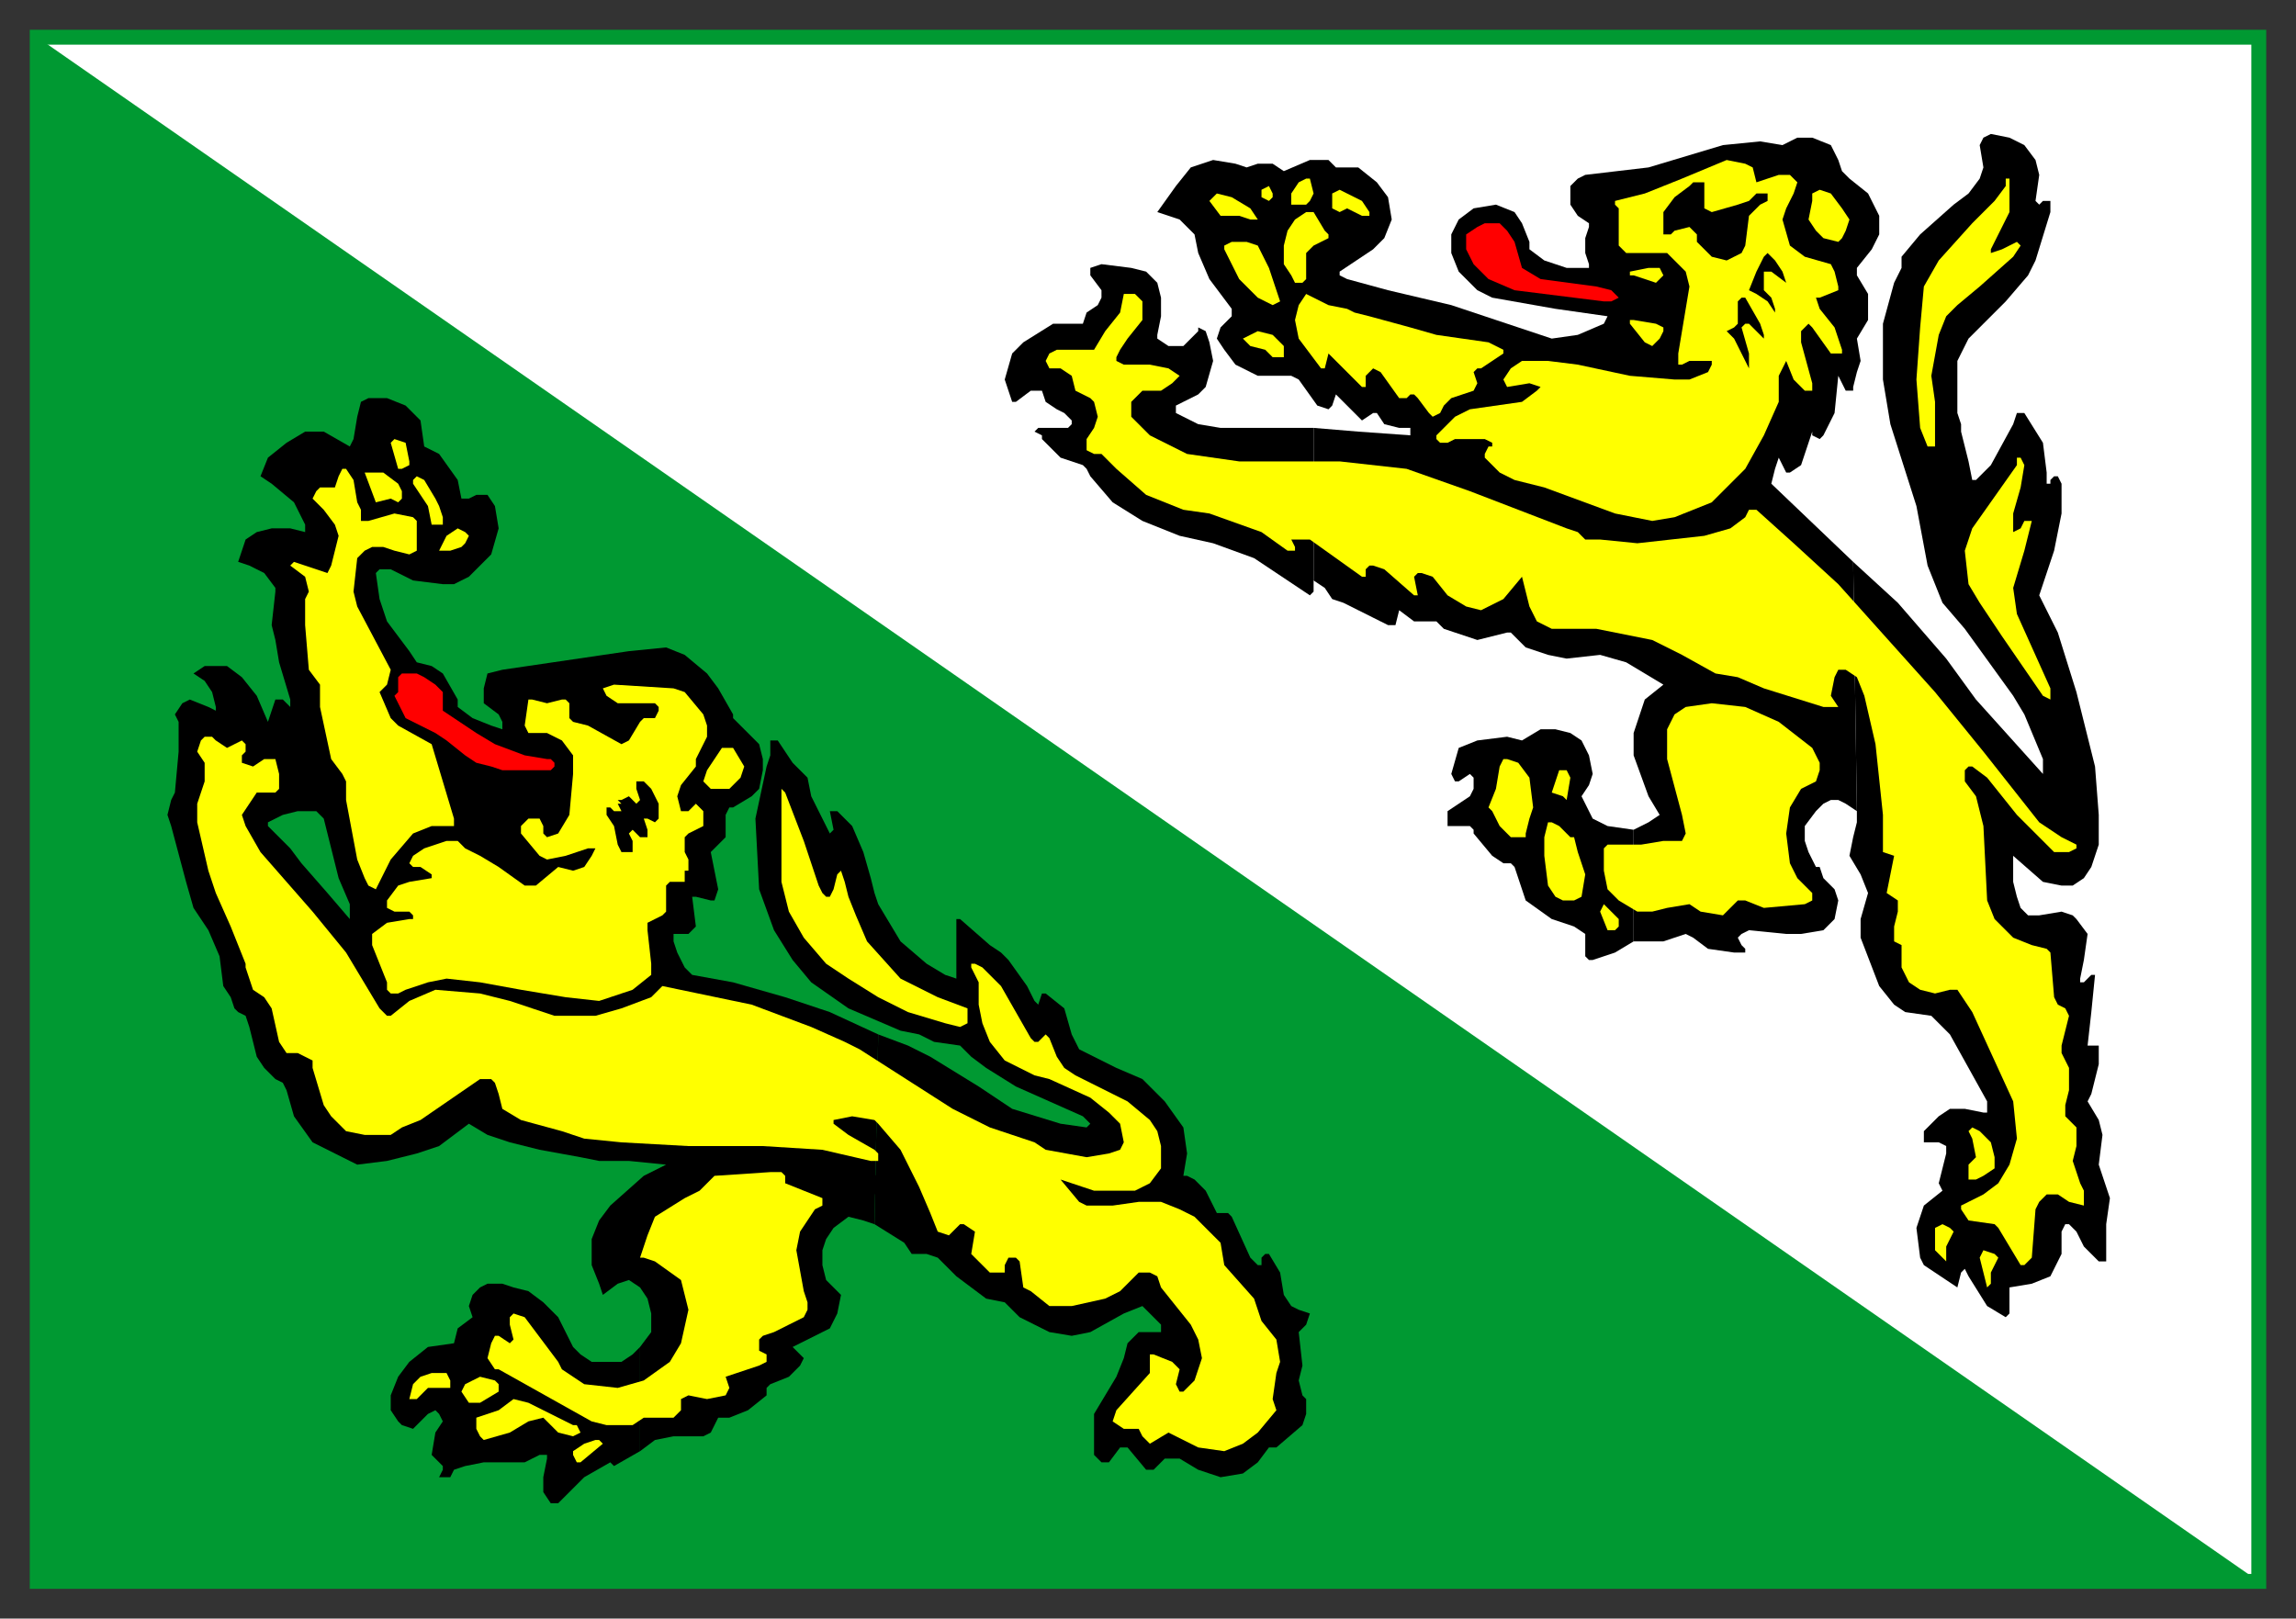 <svg xmlns="http://www.w3.org/2000/svg" fill-rule="evenodd" height="435" preserveAspectRatio="none" stroke-linecap="round" width="617"><rect width="100%" height="100%" fill="#333333" stroke="none"/><style>.brush1{fill:#009932}.pen2{stroke:none}.brush2{fill:#000}.pen3{stroke:none}.brush3{fill:#ff0}.pen4{stroke:none}.brush4{fill:red}.pen5{stroke:none}</style><path style="stroke:none;fill:#fff" d="M10 10h597v415H10V10z"/><path class="pen2 brush1" d="m10 10 597 415H10V10z"/><path class="pen2 brush1" d="M12 12h593v411H12V8H8v419h601V8H12v4z"/><path class="pen3 brush2" d="m498 151 12 11 13 15 8 11 18 20v-4l-5-12-3-5-13-18-6-7-4-10-3-16-7-22-2-12V87l3-11 2-4v-3l5-6 9-8 4-3 3-4 1-3-1-6 1-2 2-1 5 1 4 2 3 4 1 4-1 7 1 1 1-1h2v3l-4 13-2 4-6 7-10 10-3 6v14l1 3v2l2 8 1 5h1l4-4 6-11 1-3h2l5 8 1 8v3h1v-1l1-1h1l1 2v8l-2 10-4 12 5 10 5 16 5 20 1 13v8l-2 6-2 3-3 2h-3l-5-1-8-7v7l1 4 1 3 2 2h3l6-1 3 1 1 1 3 4-1 7-1 5v1h1l2-2h1l-1 10-1 9h3v5l-2 8-1 2 3 5 1 4-1 8 3 9-1 7v10h-2l-4-4-2-4-2-2h-1l-1 2v6l-3 6-5 2-6 1v7l-1 1-5-3-5-8-1-2-1 1-1 4-3-2-6-4-1-2-1-8 2-6 5-4-1-2 2-8v-2l-2-1h-4v-3l1-1 3-3 3-2h4l5 1h1v-3l-10-18-3-3-2-2-7-1-3-2-4-5-5-13v-5l2-7-2-5-3-5 1-5 1-4v-3l-1-67z"/><path class="pen3 brush2" d="M439 253v-30l4-2 3-2-3-5-4-11v-6l1-3 2-6 5-4-10-6-7-2-9 1-5-1-6-2-4-4h-1l-8 2-6-2-3-1-2-2h-6l-4-3-1 4h-2l-4-2-8-4-3-1-2-3-3-2v-41l12 1 14 1v-2h-3l-4-1-2-3h-1l-3 2-7-7-1 3-1 1-3-1-5-7-2-1h-9l-6-3-3-4-2-3 1-3 3-3v-2l-6-8-3-7-1-5-4-4-6-2 5-7 4-5 6-2 6 1 3 1 3-1h4l3 2 7-3h5l2 2h6l5 4 3 4 1 6-2 5-3 3-9 6v1l2 1 11 3 17 4 27 9 7-1 7-3 1-2-14-2-17-3-4-2-5-5-2-5v-5l2-4 4-3 6-1 5 2 2 3 2 5v2l4 3 6 2h6v-1l-1-3v-4l1-3v-1l-3-2-2-3v-5l2-2 2-1 17-2 20-6 10-1 6 1 4-2h4l5 2 2 4 1 3 2 2 5 4 3 6v5l-2 4-4 5v2l3 5v7l-3 5 1 6-1 3-1 4v1h-2l-2-4-1 10-3 6-1 1-2-1v-1l-3 9-3 2h-1l-2-4-1 3-1 4 22 21 1 67-3-2-2-1h-2l-2 1-2 2-3 4v4l1 3 2 4h1l1 3 3 3 1 3-1 5-2 2-1 1-6 1h-4l-10-1-2 1-1 1 1 2 1 1v1h-3l-7-1-4-3-2-1-3 1-3 1h-8z"/><path class="pen3 brush2" d="M439 223v30l-5 3-6 2h-1l-1-1v-6l-3-2-6-2-7-5-3-9-1-1h-2l-3-2-5-6v-1l-1-1h-6v-4l3-2 3-2 1-2v-3l-1-1-3 2h-1l-1-2 2-7 5-2 8-1 4 1 5-3h4l4 1 3 2 2 4 1 5-1 3-2 3 3 6 4 2 7 1zm-86-108v44l-1 1-15-10-11-4-9-2-10-4-8-5-6-7-1-2-1-1-6-2-5-5v-1l-2-1 1-1h8l1-1v-1l-2-2-2-1-3-2-1-3h-3l-4 3h-1l-2-6 2-7 3-3 8-5h8l1-3 3-2 1-2v-2l-3-4v-2l3-1 8 1 4 1 3 3 1 4v5l-1 5v1l3 2h4l4-4v-1l2 1 1 3 1 5-2 7-2 2-6 3v2l2 1 4 2 6 1h25z"/><path class="pen4 brush3" d="m471 45 1 4 6-2h3l2 2-1 3-2 4-1 3 2 7 4 3 7 2 1 2 1 4v1l-5 2h-1l1 3 4 5 2 6v1h-3l-5-7-1-1-1 1-1 1v3l3 11v2h-2l-3-3-2-5-2 4v7l-4 9-5 9-9 9-10 4-6 1-10-2-19-7-8-2-4-2-3-3-1-1v-1l1-2h1v-1l-2-1h-8l-2 1h-2l-1-1v-1l5-5 4-2 14-2 4-3 1-1-3-1-6 1-1-2 2-3 3-2h7l8 1 14 3 12 1h4l5-2 1-2v-1h-6l-2 1h-1v-3l3-18-1-4-3-3-2-2h-11l-2-2V56l-1-1v-1l8-2 10-4 12-5 5 1 2 1zm-118 7-1 2-1 1h-4v-3l2-3 2-1h1l1 4zm187-3v8l-5 10v1l3-1 4-2 1 1-2 3-9 8-6 5-3 3-2 5-2 11 1 7v12h-2l-2-5-1-13 1-14 1-11 4-7 9-10 6-6 3-4v-2h1v1z"/><path class="pen3 brush2" d="M458 50v6l2 1 7-2 3-1 2-2h3v2l-2 1-3 3-1 8-1 2-4 2-4-1-1-1-3-3v-2l-2-2-4 1-1 1h-2v-6l3-4 4-3 1-1h3v1z"/><path class="pen4 brush3" d="M342 52v1l-1 1-2-1v-2l2-1 1 2zm24 2 2 3v1h-2l-4-2-2 1-2-1v-4l2-1 2 1 4 2zm129 2 2 3-1 3-1 2-1 1-4-1-2-2-2-3 1-5v-2l2-1 3 1 3 4zm-159 0 2 3h-2l-3-1h-5l-3-4 1-1 1-1 4 1 5 3zm20 6 1 1v1l-4 2-2 2v7l-1 1h-2l-1-2-2-3v-5l1-4 2-3 3-2h2l3 5z"/><path class="pen5 brush4" d="m405 62 2 3 2 7 5 3 15 2 4 1 2 2-2 1h-2l-24-3-7-3-4-4-2-4v-4l3-2 2-1h4l2 2z"/><path class="pen4 brush3" d="m338 66 3 6 3 9-2 1-4-2-5-5-4-8v-1l2-1h4l3 1z"/><path class="pen3 brush2" d="m479 73 1 3-4-3h-2v5l2 2 1 3v1l-2-3-3-2-2-1 2-5 2-4 1-1 2 2 2 3z"/><path class="pen4 brush3" d="m447 74-1 1-1 1-6-2h-1v-1l5-1h3l1 2zm-140 7v5l-4 5-2 3-1 2v1l2 1h7l5 1 3 2-2 2-3 2h-5l-3 3v4l5 5 10 5 14 2h27l18 2 17 6 26 10 3 1 2 2h4l10 1 18-2 7-2 4-3 1-2h2l10 9 12 11 26 29 13 16h1-1l15 19 6 4 2 1 2 1v1l-2 1h-4l-10-10-8-10-4-3h-1l-1 1v3l3 4 2 8 1 20 2 5 5 5 5 2 4 1 1 1 1 12 1 2 2 1 1 2-2 8v2l2 4v6l-1 4v3l3 3v5l-1 4 2 6 1 2v4l-4-1-3-2h-3l-2 2-1 2-1 13-1 1-1 1h-1l-3-5-3-5-1-1-7-1-2-3v-1l6-3 4-3 3-5 2-7-1-10-11-24-4-6h-2l-4 1-4-1-3-2-2-4v-6l-2-1v-4l1-4v-3l-3-2 2-10-3-1v-10l-2-19-3-13-2-5-3-2h-2l-1 2-1 5 2 3h-4l-16-5-7-3-6-1-9-5-8-4-15-3h-12l-4-2-2-4-2-8-5 6-4 2-2 1-4-1-5-3-4-5-3-1h-1l-1 1 1 5h-1l-8-7-3-1h-1l-1 1v2h-1l-14-10h-5l1 2v1h-2l-7-5-14-5-7-1-10-4-8-7-4-4h-2l-2-1v-3l2-3 1-3-1-4-1-1-4-2-1-4-3-2h-3l-1-2 1-2 2-1h10l3-5 4-5 1-5h3l2 2z"/><path class="pen4 brush3" d="m362 83 2 1 4 1 11 3 7 2 14 2 4 2v1l-6 4h-1l-1 1 1 3-1 2-6 2-2 2-1 2-2 1-1-1-3-4-1-1h-1l-1 1h-2l-5-7-2-1-1 1-1 1v3h-1l-9-9-1 4h-1l-6-8-1-5 1-4 2-3 6 3 5 1z"/><path class="pen3 brush2" d="m473 87 1 3v1l-4-4h-1l-1 1 2 7v4l-4-8-2-2 2-1 1-1v-6l1-1h1l4 7z"/><path class="pen4 brush3" d="M447 88v1l-1 2-2 2-2-1-4-5v-1h1l6 1 2 1zm-102 5v3h-3l-2-2-4-1-2-2 4-2 4 1 3 3zm199 32-1 6-2 7v5l2-1 1-2h2l-2 8-3 10 1 7 9 20v3l-2-1-11-16-6-9-3-5-1-9 2-6 12-17v-2h1l1 2zm-66 69 9 7 2 4v2l-1 3-4 2-3 5-1 7 1 8 2 4 4 4v2l-2 1-11 1-5-2h-2l-4 4-6-1-3-2-6 1-4 1h-4l-5-3-3-3-1-5v-6l1-1h9l6-1h5l1-2-1-5-4-15v-8l2-4 3-2 7-1 9 1 9 4zm-67 15 1 8-1 3-1 4v1h-4l-3-3-2-4-1-1 2-5 1-6 1-2h1l3 1 3 4zm11 0-1 6-1-1-3-1 2-6h2l1 2zm0 16h1l1 4 2 6-1 6-2 1h-3l-2-1-2-3-1-8v-5l1-4h1l2 1 3 3zm13 22v2l-1 1h-2l-2-5 1-2 1 1 3 3zm100 60 1 4v3l-3 2-2 1h-2v-4l2-2-1-5-1-2 1-1 2 1 3 3zm-10 24-1 2-1 2v4l-3-3v-6l2-1 2 1 1 1zm12 7-2 4v3l-1 1-1-4-1-4 1-2 3 1 1 1z"/><path class="pen3 brush2" d="m172 362 3-4v-5l-1-4-2-3-3-2-3 1-4 3-1-3-2-5v-7l2-5 3-4 9-8 6-3-10-1h-8l-5-1-11-2-8-2-6-2-5-3-4 3-4 3-6 2-8 2-8 1-6-3-6-3-5-7-2-7-1-2-2-1-3-3-2-3-1-4-1-4-1-3-2-1-1-1-1-3-2-3-1-8-3-7-4-6-2-7-4-15-1-3 1-4 1-2 1-11v-8l-1-2 2-3 2-1 5 2 2 1v-1l-1-4-2-3-3-2 3-2h6l4 3 4 5 3 7 2-6h2l2 2v-2l-3-10-1-6-1-4 1-9v-1l-3-4-4-2-3-1 2-6 3-2 4-1h5l4 1v-2l-3-6-6-5-3-2 2-5 5-4 5-3h5l7 4 1-2 1-6 1-4 2-1h5l5 2 4 4 1 7 4 2 5 7 1 5h2l2-1h3l2 3 1 6-2 7-6 6-4 2h-3l-8-1-6-3h-3l-1 1 1 7 2 6 6 8 2 3 4 1 3 2 4 7v2l4 3 5 2 3 1v-2l-1-2-4-3v-4l1-4 4-1 34-5 10-1 5 2 6 5 3 4 4 7v1l3 3 4 4 1 4v3l-1 5-2 2-5 3h-1l-1 2v6l-3 3-1 1 2 10-1 3h-1l-4-1h-1l1 8-2 2h-4v2l1 3 2 4 2 2 11 2 14 4 12 4 13 6-1 51-3-1-4-1-4 3-2 3-1 3v4l1 4 4 4-1 5-2 4-4 2-4 2-2 1 3 3-1 2-3 3-5 2-1 1v2l-5 4-5 2h-3l-2 4-2 1h-8l-5 1-4 3v-28z"/><path class="pen3 brush2" d="M172 362v28l-7 4-1-1-7 4-2 2-5 5h-2l-2-3v-4l1-5v-1h-2l-4 2h-11l-5 1-3 1-1 2h-3l1-2v-1l-3-3 1-6 2-3-1-2-1-1-2 1-4 4-3-1-1-1-2-3v-4l2-5 3-4 5-4 7-1 1-4 4-3-1-3 1-3 2-2 2-1h4l3 1 4 1 4 3 4 4 4 8 2 2 3 2h8l3-2 2-2zm64-84 8 3 6 3 13 8 9 6 13 4 7 1 1-1-2-2-9-4-9-4-8-5-4-3-3-3-7-1-4-2-5-1-14-6-10-7-5-6-5-8-4-11-1-19 3-14 1-3v-4h2l4 6 4 4 1 5 5 10 1-1-1-5h2l4 4 3 7 2 7 1 4 1 3 6 10 7 6 5 3 3 1v-16h1l8 7 3 2 2 2 5 7 2 4 1 1 1-3h1l5 4 2 7 2 4 10 5 7 3 6 6 5 7 1 7-1 6h1l2 1 3 3 3 6h3l1 1 5 11 2 2h1v-2l1-1h1l3 5 1 6 2 3 2 1 3 1-1 3-2 2 1 9-1 4 1 4 1 1v4l-1 3-7 6h-2l-3 4-4 3-6 1-6-2-5-3h-4l-3 3h-2l-5-6h-2l-3 4h-2l-2-2v-11l6-10 2-5 1-4 3-3h6v-2l-5-5-5 2-9 5-5 1-6-1-8-4-4-4-5-1-8-6-5-5-3-1h-4l-2-3-8-5 1-51z"/><path class="pen4 brush3" d="M110 124v1l-2 1h-1l-2-7 1-1 3 1 1 5zm-15 5 1 6 1 2v3h2l7-2 5 1 1 1v8l-2 1-4-1-3-1h-3l-2 1-2 2-1 9 1 4 9 17-1 4-2 2 3 7 2 2 9 5 6 20v2h-6l-5 2-6 7-3 6-1 2-2-1-1-2-2-5-3-16v-5l-1-2-3-4-3-14v-6l-3-4-1-12v-7l1-2-1-4-4-3 1-1 9 3 1-2 2-8-1-3-3-4-2-2-1-1 1-2 1-1h4l1-3 1-2h1l2 3z"/><path class="pen4 brush3" d="m107 130 1 2v2l-1 1-2-1-4 1-3-8h5l4 3zm10 4 1 2 1 3v2h-3l-1-5-4-6v-1l1-1 2 1 3 5zm9 10-1 2-1 1-3 1h-3l2-4 3-2 2 1 1 1zm58 42 5 6 1 3v3l-3 6v2l-4 5-1 3 1 4h2l2-2 1 1 1 1v4l-4 2-1 1v4l1 2v3h-1v3h-4l-1 1v7l-1 1-2 1-2 1v2l1 9v3l-5 4-9 3-9-1-12-2-11-2-9-1-5 1-6 2-2 1h-2l-1-1v-2l-4-10v-3l4-3 6-1h1v-1l-1-1h-4l-2-1v-2l3-4 3-1 6-1v-1l-3-2h-2l-1-1 1-2 3-2 6-2h3l2 2 4 2 5 3 7 5h3l6-5 4 1 3-1 2-3 1-2h-2l-6 2-5 1-2-1-5-6v-2l2-2h3l1 2v2l1 1 3-1 3-5 1-11v-5l-3-4-4-2h-5l-1-2 1-7h1l4 1 4-1h1l1 1v4l1 1 4 1 9 5 2-1 3-5 1-1h3l1-2v-1l-1-1h-10l-3-2-1-2 3-1 16 1 3 1z"/><path class="pen4 brush3" d="m58 199 3 2 4-2 1 1v2l-1 1v2l3 1 3-2h3l1 4v4l-1 1h-5l-2 3-2 3 1 3 4 7 14 16 9 11 9 15 2 2h1l5-4 7-3 12 1 8 2 12 4h11l7-2 8-3 3-3 24 5 16 6 9 4 4 2 25 16 10 5 12 4 3 2 11 2 6-1 3-1 1-2-1-5-3-3-5-4-11-5-4-1-8-4-4-5-2-5-1-5v-6l-2-4v-1h1l2 1 5 5 8 14 1 1h1l1-1 1-1 1 1 2 5 2 3 3 2 14 7 6 5 2 3 1 4v6l-3 4-4 2h-11l-9-3 5 6 2 1h7l7-1h6l5 2 4 2 7 7 1 6 8 9 2 6 4 5 1 6-1 3-1 7 1 3-5 6-4 3-5 2-7-1-8-4-5 3-2-2-1-2h-4l-3-2 1-3 9-10v-5h1l5 2 2 2-1 4 1 2h1l3-3 1-3 1-3-1-5-2-4-8-10-1-3-2-1h-3l-5 5-4 2-9 2h-6l-5-4-2-1-1-7-1-1h-2l-1 2v2h-4l-5-5 1-6-3-2h-1l-3 3-3-1-2-5-3-7-5-10-6-7-1-1-6-1-5 1v1l4 3 7 4 1 1v2h-2l-13-3-16-1h-20l-18-1-10-1-6-2-11-3-5-3-1-4-1-3-1-1h-3l-16 11-5 2-3 2h-7l-5-1-4-4-2-3-3-10v-2l-4-2h-3l-2-3-2-9-2-3-3-2-2-6v-1l-4-10-4-9-2-6-3-13v-5l2-6v-5l-2-3 1-3 1-1h2l1 1zm142 7-1 3-3 3h-5l-2-2 1-3 4-6h3l3 5z"/><path class="pen3 brush2" d="m175 212 2 4v4l-1 1-2-1h-1l1 3v2h-2l-1-1-1-1-1 1 1 2v3h-3l-1-2-1-5-2-3v-2h1l1 1h2l-1-2h1l-1-1h1l2-1 2 2 1-1-1-3v-2h2l2 2z"/><path class="pen4 brush3" d="m216 226 4 12 1 2 1 1h1l1-2 1-4 1-1 1 3 1 4 2 5 3 7 9 10 10 5 8 3v4l-2 1-4-1-10-3-8-4-8-5-6-4-6-7-4-7-2-8v-25l1 1 5 13z"/><path class="pen3 brush2" d="M168 216z"/><path class="pen2 brush1" d="m86 219 1 1 1 4 3 12 3 7v4l-6-7-7-8-3-4-5-5-1-1v-1l4-2 4-1h5l1 1z"/><path class="pen3 brush2" d="m238 317 4 4 2 2v1h-1l-13-5-12-2-2-1v-1l3-2 12 1 7 3z"/><path class="pen4 brush3" d="M211 316v2l10 4v2l-2 1-4 6-1 5 2 11 1 3v2l-1 2-8 4-3 1-1 1v3l2 1v2l-2 1-9 3 1 3-1 2-5 1-5-1-2 1v3l-2 2h-8l-3 2h-7l-4-1-25-14h-1l-2-3 1-4 1-2h1l3 2 1-1-1-4v-2l1-1 3 1 9 12 1 2 6 4 9 1 7-2 7-5 3-5 2-9-2-8-7-5-3-1h-1l2-6 2-5 8-5 4-2 3-3 1-1 15-1h3l1 1zm-90 55v2h-6l-3 3h-2l1-4 2-2 3-1h4l1 2zm13 1v2l-5 3h-3l-2-3 1-2 2-1 2-1 4 1 1 1zm12 7 8 4h1l1 2-2 1-4-1-4-4-4 1-5 3-7 2-1-1-1-2v-3l6-2 4-3 4 1 4 2zm16 9-6 5h-1l-1-2v-1l3-2 3-1h1l1 1z"/><path class="pen5 brush4" d="m141 203-8-3-5-3-6-4-3-2v-5l-2-2-3-2-2-1h-4l-1 1v4l-1 1 2 4 1 2 8 4 3 2 5 4 3 2 4 1 3 1h13l1-1v-1l-1-1h-1l-6-1z"/></svg>
